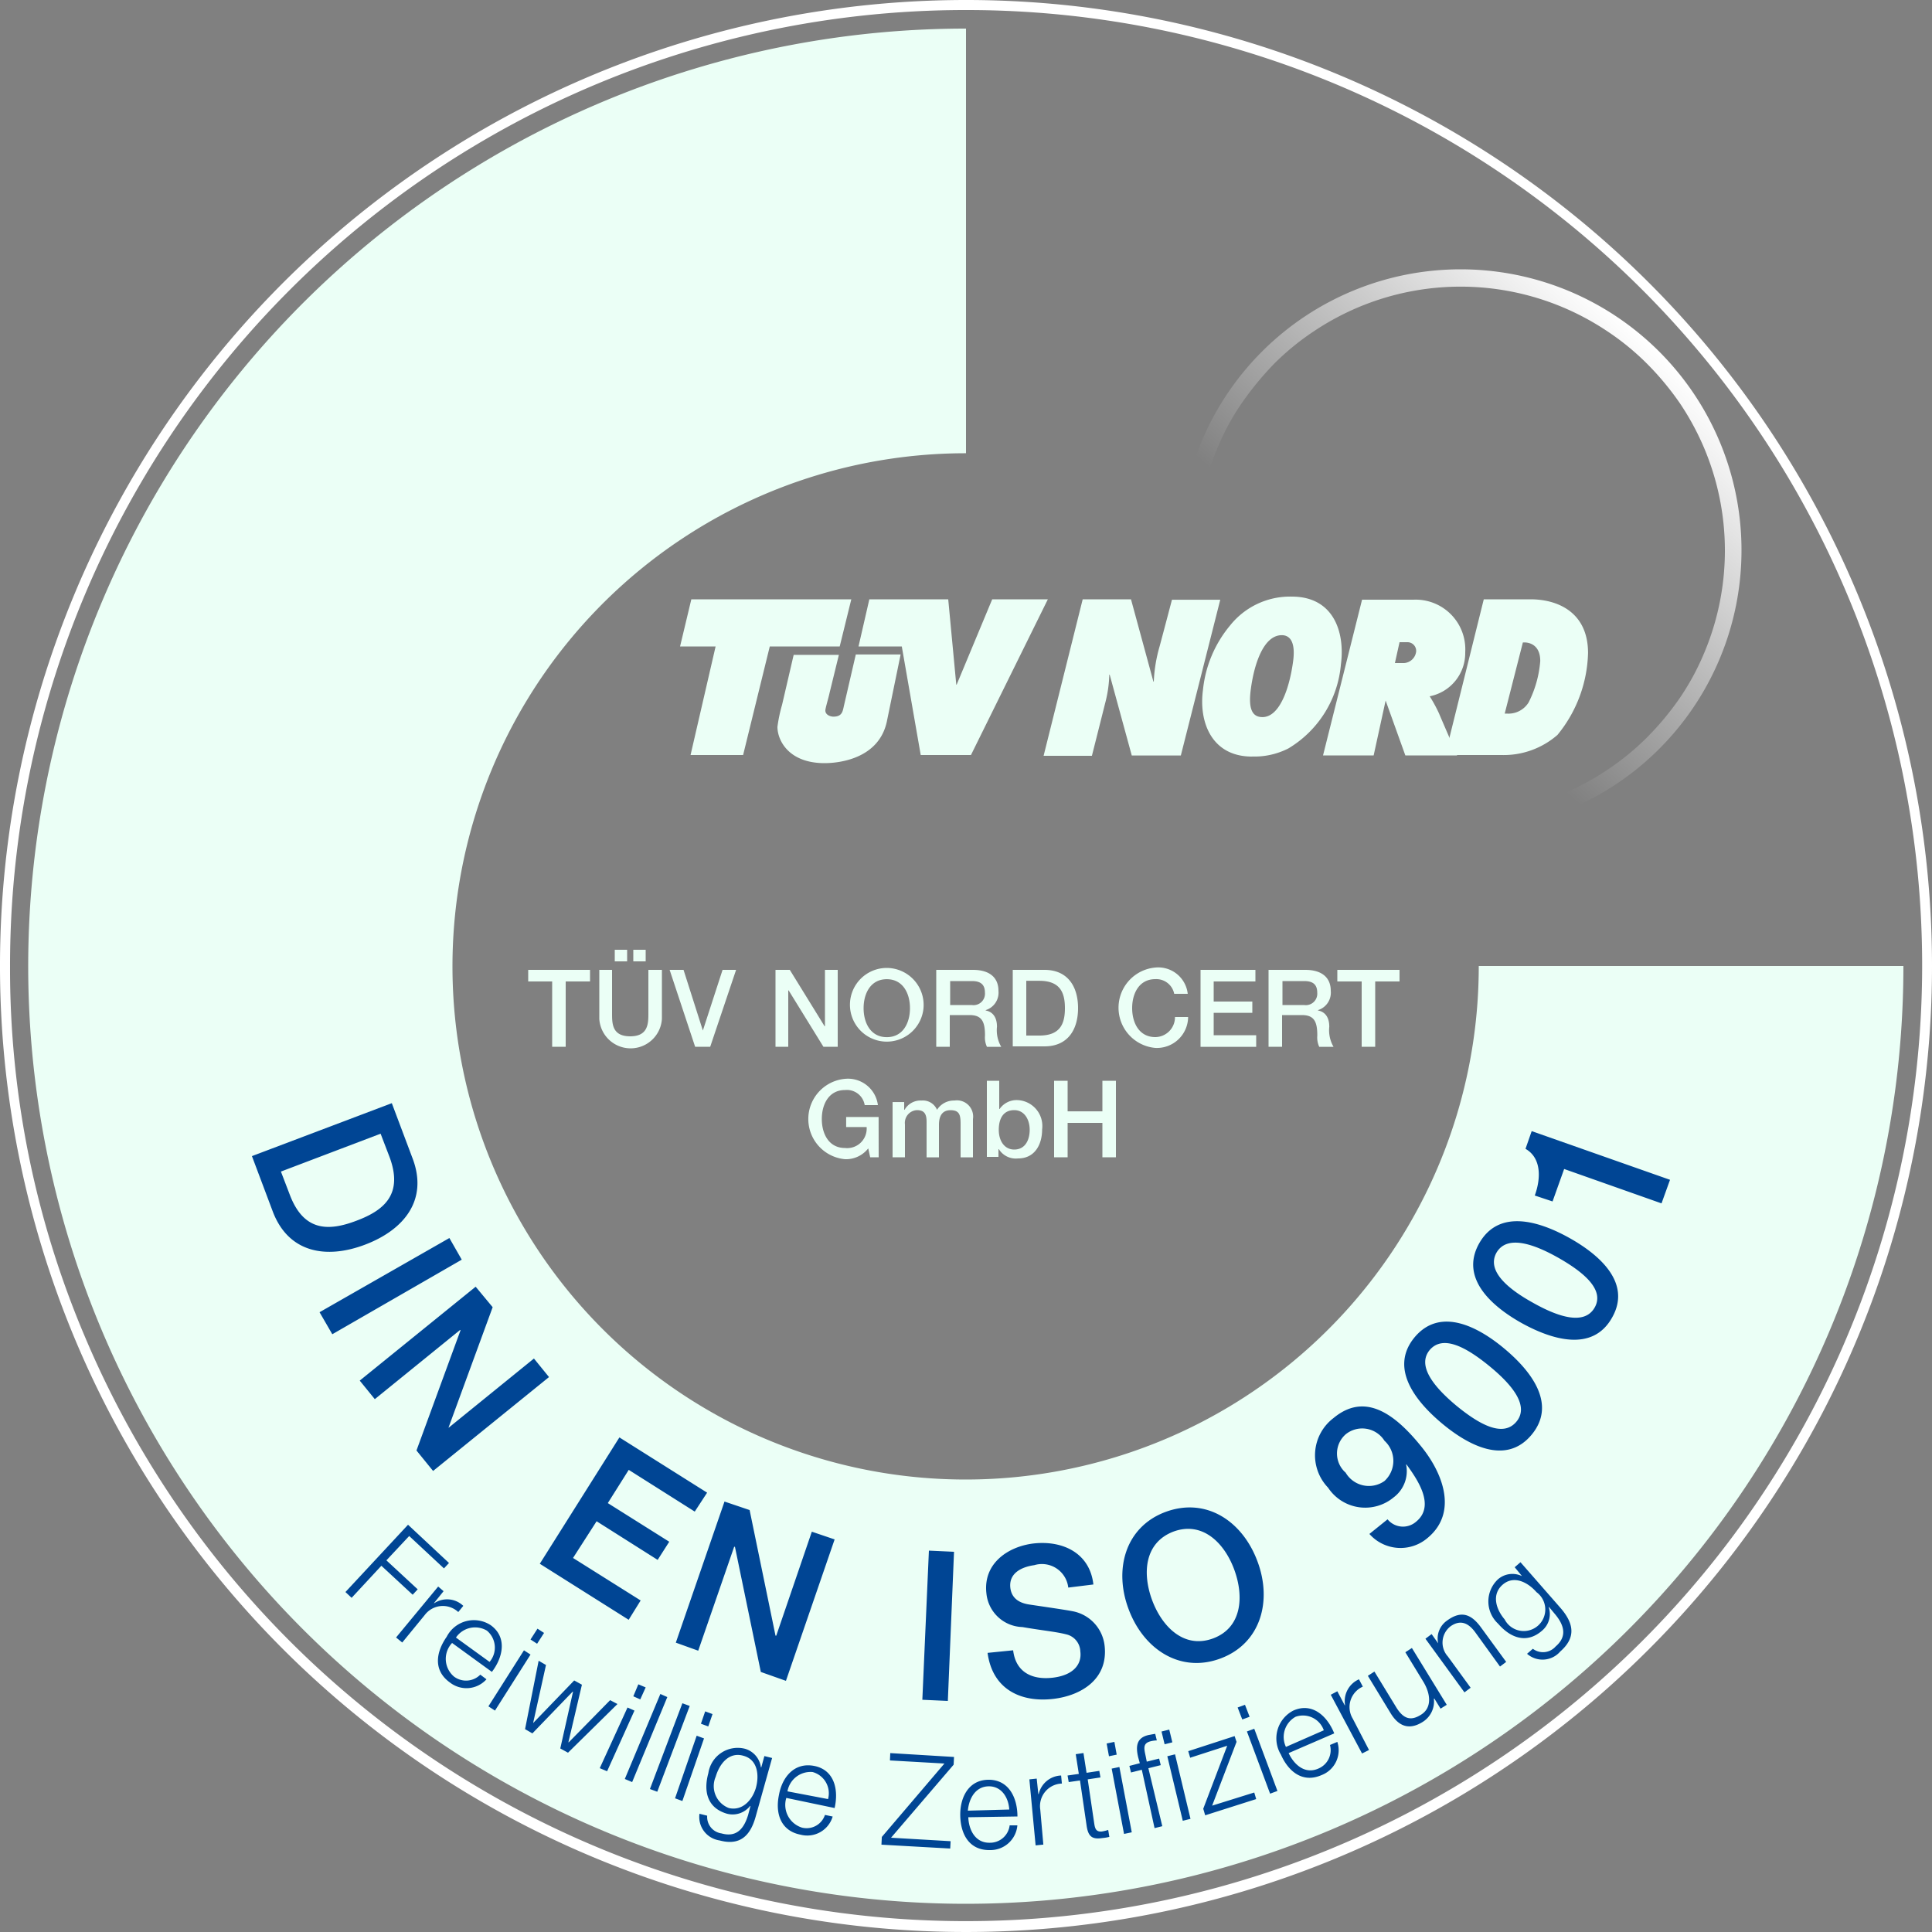 <svg viewBox="0 0 120 120" height="120" width="120" xmlns="http://www.w3.org/2000/svg"><rect x="0" y="0" width="120" height="120" fill="#808080" stroke="none"/><defs><linearGradient gradientUnits="objectBoundingBox" y2=".622" y1=".109" x2=".345" x1=".812" id="a"><stop stop-color="#fff" offset="0"></stop><stop stop-opacity="0" stop-color="#fff" offset="1"></stop></linearGradient></defs><path d="M60 .624a59.337 59.337 0 0 1 41.976 101.328A59.4 59.4 0 0 1 5.3 83.088 58.393 58.393 0 0 1 .624 60 59.338 59.338 0 0 1 60 .624M60 0a60 60 0 1 0 60 60A59.991 59.991 0 0 0 60 0" fill="#fff"></path><path d="M91.848 60A31.872 31.872 0 1 1 60 28.152V1.776a58.236 58.236 0 1 0 58.224 58.248V60Z" fill="#ebfff6"></path><path d="m24.336 68.52 1.3 3.456c.96 2.568-.552 4.416-2.952 5.328s-4.752.528-5.736-2.04l-1.3-3.456Zm-6.888 4.248.552 1.44c.864 2.28 2.4 2.28 4.152 1.608 1.728-.648 2.9-1.656 2.04-3.96l-.552-1.44ZM27.912 76.896l.768 1.344-8.04 4.632-.792-1.368ZM29.544 79.92l1.056 1.272-2.736 7.464v.024l5.3-4.3.936 1.152-7.2 5.832-1.032-1.272 2.736-7.464-.024-.024-5.3 4.3-.936-1.152ZM38.472 89.28l5.448 3.432-.768 1.176-4.1-2.592-1.3 2.064 3.816 2.4-.72 1.128-3.792-2.4-1.464 2.28 4.2 2.64-.744 1.2-5.52-3.48ZM45 93.264l1.56.528 1.608 7.8h.048l2.208-6.456 1.416.48-3.024 8.784-1.56-.552-1.608-7.776H45.6l-2.232 6.456-1.392-.5ZM57.696 96.312l1.56.072-.384 9.264-1.584-.072ZM62.928 102.503c.168 1.416 1.248 1.848 2.472 1.7 1.368-.168 1.8-.912 1.7-1.632a1.123 1.123 0 0 0-.864-1.056c-.648-.168-1.488-.24-2.736-.456a2.314 2.314 0 0 1-2.232-2.088c-.216-1.848 1.32-2.9 2.9-3.1 1.848-.216 3.528.6 3.744 2.544l-1.56.192a1.648 1.648 0 0 0-2.112-1.392c-.72.1-1.584.456-1.488 1.392.072.648.528.96 1.2 1.056.144.024 2.16.312 2.64.408a2.457 2.457 0 0 1 2.016 2.136c.24 2.064-1.416 3.1-3.168 3.312-2.016.24-3.792-.576-4.1-2.856ZM78.096 96.96c.936 2.472.216 5.112-2.28 6.048s-4.776-.552-5.712-3.048c-.936-2.472-.216-5.112 2.28-6.048 2.52-.936 4.776.552 5.712 3.048m-6.528 2.448c.624 1.656 1.992 3.024 3.792 2.352 1.776-.672 1.92-2.592 1.3-4.272s-1.992-3.024-3.792-2.352c-1.8.7-1.92 2.616-1.3 4.272M86.184 94.368a1.238 1.238 0 0 0 1.776.144c1.2-.984.1-2.592-.6-3.552h-.024a2.037 2.037 0 0 1-.768 2.04 2.762 2.762 0 0 1-4.08-.6 2.9 2.9 0 0 1 .336-4.32c1.9-1.584 3.72-.36 5.4 1.7 1.392 1.68 2.352 4.152.456 5.736a2.58 2.58 0 0 1-3.624-.24Zm-2.592-2.88a1.673 1.673 0 0 0 2.4.5 1.692 1.692 0 0 0 0-2.5 1.633 1.633 0 0 0-2.4-.408 1.585 1.585 0 0 0 0 2.4M93.432 83.76c1.584 1.32 3.312 3.408 1.7 5.352s-3.984.624-5.568-.7-3.312-3.408-1.7-5.352c1.608-1.92 3.984-.624 5.568.7m-.912 1.1c-1.464-1.2-2.9-1.968-3.72-1.008-.792.96.216 2.256 1.656 3.456 1.464 1.2 2.9 1.968 3.72 1.008s-.192-2.256-1.656-3.456M97.487 76.897c1.8 1.008 3.888 2.76 2.64 4.944-1.224 2.184-3.792 1.344-5.616.336-1.8-1.008-3.864-2.76-2.64-4.944 1.248-2.208 3.816-1.344 5.616-.336m-.7 1.224c-1.656-.936-3.216-1.392-3.84-.312-.6 1.08.6 2.184 2.256 3.1 1.656.936 3.216 1.392 3.84.312s-.6-2.16-2.256-3.1M95.328 74.256c.408-1.128.384-2.352-.576-2.9l.384-1.1 8.592 3.024-.528 1.464-6.048-2.136-.72 2.016ZM25.344 94.704l2.544 2.376-.312.336-2.16-2.012L24 96.916l1.944 1.8-.312.336-1.944-1.8-1.848 1.992-.384-.36ZM27.216 98.543l.336.288-.6.744h.024a1.45 1.45 0 0 1 1.8.168l-.312.384a1.406 1.406 0 0 0-2.088.192l-1.392 1.7-.384-.312ZM28.08 102.048a1.439 1.439 0 0 0 .12 2.088 1.243 1.243 0 0 0 1.632-.12l.384.288a1.675 1.675 0 0 1-2.28.192c-1.032-.744-.864-1.872-.192-2.832a1.9 1.9 0 0 1 2.736-.72c1.032.744.768 1.992.072 2.9Zm2.328 1.176a1.37 1.37 0 0 0-.168-1.944 1.437 1.437 0 0 0-1.92.432ZM32.544 102.504l.408.264-2.208 3.48-.408-.264Zm.84-1.344.408.264-.432.672-.408-.264ZM33.456 103.152l.456.264-.792 3.576v.024l2.544-2.64.48.264-.84 3.576h.024l2.568-2.616.456.24-3.072 3.024-.48-.264.792-3.528h-.024l-2.5 2.592-.456-.264ZM38.976 106.056l.432.192-1.7 3.768-.456-.192Zm.672-1.44.456.192-.336.744-.432-.192ZM41.016 105.216l.432.192-2.184 5.28-.456-.192ZM42.384 105.792l.456.168-2.016 5.328-.456-.168ZM43.272 107.808l.456.168-1.344 3.888-.456-.168Zm.528-1.512.456.168-.264.768-.456-.168ZM46.925 112.872c-.336 1.176-.984 1.776-2.232 1.44a1.473 1.473 0 0 1-1.248-1.656l.48.12a1.033 1.033 0 0 0 .888 1.1c.864.24 1.368-.192 1.656-1.152l.144-.552h-.024a1.379 1.379 0 0 1-1.44.48c-1.224-.36-1.464-1.392-1.152-2.52a1.844 1.844 0 0 1 2.28-1.512 1.384 1.384 0 0 1 .984 1.152h.024l.192-.7.48.12Zm.024-1.824c.216-.768.12-1.752-.768-1.992-.888-.264-1.488.48-1.728 1.3a1.459 1.459 0 0 0 .816 1.944c.816.192 1.44-.456 1.68-1.248M48.839 111.672a1.478 1.478 0 0 0 .984 1.848 1.2 1.2 0 0 0 1.416-.792l.48.1a1.646 1.646 0 0 1-1.992 1.128c-1.248-.24-1.584-1.344-1.344-2.472.192-1.08.936-2.04 2.184-1.8s1.536 1.464 1.272 2.616Zm2.592.072a1.367 1.367 0 0 0-.96-1.68 1.455 1.455 0 0 0-1.56 1.2ZM55.296 108.888l3.96.24-.024.48-3.888 4.536 3.7.216-.024.456-4.272-.24.024-.48 3.888-4.56-3.384-.192ZM60.143 112.872c.024.744.408 1.608 1.344 1.584a1.224 1.224 0 0 0 1.224-1.08h.48a1.681 1.681 0 0 1-1.7 1.536c-1.272.024-1.824-.96-1.848-2.136-.024-1.08.48-2.208 1.728-2.232 1.272-.024 1.824 1.1 1.824 2.28Zm2.544-.48c-.048-.768-.5-1.464-1.3-1.44s-1.2.744-1.272 1.512ZM63.936 110.52l.456-.048.1.96h.024a1.48 1.48 0 0 1 1.392-1.152l.048.5a1.4 1.4 0 0 0-1.344 1.608l.192 2.184-.48.048ZM67.488 110.112l.792-.12.072.408-.792.12.408 2.76c.048.312.12.5.456.48a2.509 2.509 0 0 0 .408-.1l.072.432a2.707 2.707 0 0 1-.432.072c-.648.1-.888-.1-.984-.792l-.408-2.784-.7.1-.072-.408.7-.1-.192-1.224.48-.072ZM68.736 108.292l.48-.1.144.792-.48.1Zm.312 1.56.48-.1.768 4.056-.48.1ZM70.92 109.924l-.672.168-.1-.408.648-.168-.1-.36c-.168-.7-.1-1.224.648-1.392.144-.024.24-.048.408-.072l.1.408a1.857 1.857 0 0 0-.36.048c-.528.12-.432.456-.336.912l.072.36.768-.192.1.408-.768.192.864 3.6-.48.12Zm1.224-2.376.48-.12.192.792-.48.12Zm.36 1.536.48-.12.96 4.008-.48.12ZM75.288 112.152l2.616-.816.12.408-3.168 1.008-.12-.408 1.488-3.912-2.3.744-.12-.408 2.88-.936.12.36ZM76.872 106.056l.456-.168.288.744-.456.168Zm.576 1.488.456-.168 1.44 3.864-.456.168ZM80.04 108.888c.312.672.984 1.344 1.848.96a1.24 1.24 0 0 0 .72-1.464l.456-.192a1.654 1.654 0 0 1-.984 2.064c-1.152.5-2.04-.192-2.52-1.272a1.942 1.942 0 0 1 .768-2.736c1.176-.528 2.112.336 2.544 1.416Zm2.184-1.416a1.371 1.371 0 0 0-1.752-.84 1.434 1.434 0 0 0-.6 1.872ZM82.656 105.264l.408-.216.456.864h.024a1.484 1.484 0 0 1 .864-1.608l.24.456a1.389 1.389 0 0 0-.624 1.992l1.008 1.944-.432.216ZM89.86 105.888l-.384.24-.384-.624h-.032a1.5 1.5 0 0 1-.72 1.464c-.864.528-1.512.216-1.992-.6l-1.388-2.28.408-.264 1.392 2.28c.408.624.84.816 1.488.408.72-.432.6-1.32.168-2.04l-1.128-1.848.408-.264ZM88.536 101.784l.384-.288.408.576a1.357 1.357 0 0 1 .552-1.416c.912-.672 1.536-.36 2.112.432l1.56 2.136-.384.288-1.512-2.092c-.408-.576-.912-.864-1.56-.408a1.281 1.281 0 0 0-.168 1.872l1.416 1.944-.384.288ZM96.96 99.912c.792.936.936 1.8-.048 2.664a1.455 1.455 0 0 1-2.064.144l.36-.312a1.044 1.044 0 0 0 1.416-.144c.672-.576.6-1.248-.048-2.016l-.36-.432h-.024a1.352 1.352 0 0 1-.408 1.464c-.96.84-1.968.456-2.736-.432a1.88 1.88 0 0 1 0-2.76 1.371 1.371 0 0 1 1.488-.192l-.456-.552.36-.312Zm-1.536-1.032c-.528-.6-1.392-1.056-2.088-.456s-.432 1.512.12 2.16a1.337 1.337 0 1 0 1.968-1.7" fill="#004594"></path><path d="M32.808 60.24h3.84v.72h-1.512v4.056h-.84V60.96h-1.488ZM37.176 60.239h.84v2.76c0 .648.048 1.368 1.128 1.368s1.128-.744 1.128-1.368v-2.76h.84v3.052a1.948 1.948 0 0 1-3.888 0v-3.048Zm1.008-1.248h.768v.72h-.768Zm1.92.72h-.768v-.72h.768ZM41.592 60.24h.864l1.2 3.768 1.224-3.768h.84l-1.608 4.776h-.936ZM48.168 60.24h.888l2.16 3.5h.024v-3.5h.792v4.776h-.888l-2.16-3.5h-.024v3.5h-.792ZM57.36 62.62a2.289 2.289 0 1 1-2.28-2.5 2.3 2.3 0 0 1 2.28 2.5m-3.72 0c0 .912.432 1.8 1.44 1.8s1.44-.888 1.44-1.8-.432-1.8-1.44-1.8-1.44.888-1.44 1.8M58.152 60.24h2.28c1.032 0 1.584.48 1.584 1.3a1.138 1.138 0 0 1-.792 1.2v.024c.288.048.7.264.7 1.008a2.05 2.05 0 0 0 .264 1.248H61.3a1.382 1.382 0 0 1-.12-.7c0-.864-.192-1.272-.96-1.272h-1.228v1.968h-.84Zm.84 2.184h1.368a.711.711 0 0 0 .816-.768c0-.6-.384-.72-.816-.72h-1.344v1.488ZM62.904 60.24h1.968c1.464 0 2.088 1.056 2.088 2.376s-.624 2.376-2.088 2.376h-1.968Zm.84 4.08h.816c1.3 0 1.584-.744 1.584-1.7s-.288-1.7-1.584-1.7h-.816ZM72.936 61.752a1.132 1.132 0 0 0-1.176-.936c-1.008 0-1.44.888-1.44 1.8s.432 1.8 1.44 1.8a1.234 1.234 0 0 0 1.22-1.248h.816a1.939 1.939 0 0 1-2.04 1.92 2.506 2.506 0 0 1 0-4.992 1.843 1.843 0 0 1 2.016 1.632h-.84ZM74.568 60.24h3.408v.72h-2.592v1.248h2.4v.7h-2.4V64.3h2.64v.72h-3.456ZM78.792 60.24h2.28c1.032 0 1.584.48 1.584 1.3a1.138 1.138 0 0 1-.792 1.2v.024c.288.048.7.264.7 1.008a2.05 2.05 0 0 0 .264 1.248h-.888a1.382 1.382 0 0 1-.12-.7c0-.864-.192-1.272-.96-1.272h-1.228v1.968h-.84Zm.84 2.184H81a.711.711 0 0 0 .816-.768c0-.6-.384-.72-.816-.72h-1.344v1.488ZM83.064 60.24h3.864v.72h-1.512v4.056h-.84V60.96h-1.512ZM54.576 71.88h-.528l-.12-.552a1.75 1.75 0 0 1-1.44.672 2.506 2.506 0 0 1 0-4.992 1.875 1.875 0 0 1 2.04 1.632h-.82a1.122 1.122 0 0 0-1.224-.936c-1.008 0-1.44.888-1.44 1.8s.432 1.8 1.44 1.8a1.212 1.212 0 0 0 1.344-1.3h-1.272v-.624h2.016ZM55.44 68.452h.72v.48h.024a1.137 1.137 0 0 1 1.056-.576.951.951 0 0 1 .96.576 1.24 1.24 0 0 1 1.08-.576 1.008 1.008 0 0 1 1.152 1.152v2.376h-.768v-2.016c0-.552-.024-.912-.624-.912-.5 0-.72.336-.72.912v2.016h-.768v-2.212c0-.48-.144-.72-.6-.72a.791.791 0 0 0-.744.888v2.04h-.768ZM61.296 67.128h.768v1.752h.024a1.286 1.286 0 0 1 1.032-.552 1.611 1.611 0 0 1 1.608 1.824c0 .936-.456 1.8-1.488 1.8a1.243 1.243 0 0 1-1.2-.576h-.024v.48h-.72Zm1.7 1.824c-.648 0-.96.48-.96 1.224 0 .7.36 1.224.96 1.224.7 0 .96-.624.96-1.224 0-.648-.336-1.224-.96-1.224M65.472 67.128h.84v1.9h2.16v-1.9h.84v4.752h-.84v-2.136h-2.16v2.136h-.84Z" fill="#ebfff6"></path><path transform="translate(-232.028 -52.972)" d="M316.364 102.268a16.514 16.514 0 0 1-2.784-1.512 16.1 16.1 0 0 1-4.416-4.416 15.635 15.635 0 0 1-1.512-2.784 16.372 16.372 0 0 1 0-12.768A14.847 14.847 0 0 1 309.164 78a19.46 19.46 0 0 1 1.992-2.424 15.974 15.974 0 0 1 2.424-1.992 16.513 16.513 0 0 1 2.784-1.512 16.372 16.372 0 0 1 12.768 0 16.512 16.512 0 0 1 2.784 1.512 15.97 15.97 0 0 1 2.424 1.992A17.716 17.716 0 0 1 336.356 78a16.512 16.512 0 0 1 1.512 2.784 16.372 16.372 0 0 1 0 12.768 15.635 15.635 0 0 1-1.512 2.784 17.731 17.731 0 0 1-2.016 2.424 15.983 15.983 0 0 1-2.424 1.992 16.512 16.512 0 0 1-2.784 1.512 16.372 16.372 0 0 1-12.768 0M305.3 87.148A17.448 17.448 0 1 0 322.748 69.7 17.448 17.448 0 0 0 305.3 87.148" fill="url(#a)"></path><path d="M44.448 40.152H42.24l.7-2.928h9.936l-.72 2.928h-4.344l-1.656 6.744h-3.264Z" fill="#ebfff6"></path><path d="M55.08 44.832c-.5 2.28-2.928 2.568-3.864 2.568-2.232 0-2.928-1.416-2.928-2.256a9.374 9.374 0 0 1 .288-1.368l.72-3.1h2.808l-.576 2.352c-.072.336-.264.96-.264 1.1 0 .288.336.384.5.384.528 0 .576-.312.648-.648l.744-3.216h2.784Z" fill="#ebfff6"></path><path d="m61.628 37.224-2.208 5.3h-.024l-.5-5.3h-4.9l-.672 2.928h2.688l1.176 6.744h3.12l4.776-9.672ZM67.248 37.224h3l1.392 5.112h.024a9.191 9.191 0 0 1 .36-2.184c.36-1.344.768-2.9.768-2.9h3l-2.448 9.672h-3.048l-1.372-5.02H68.9a7.574 7.574 0 0 1-.264 1.8c-.312 1.248-.816 3.24-.816 3.24h-3ZM77.765 46.992c-2.52 0-3.312-2.16-3.048-4.128a7.415 7.415 0 0 1 1.68-4.008 4.763 4.763 0 0 1 3.84-1.8c2.616 0 3.312 2.232 3.048 4.224a6.756 6.756 0 0 1-3.264 5.208 4.635 4.635 0 0 1-2.256.5m1.848-7.536c-1.1 0-1.7 1.7-1.92 3.336-.168 1.224.072 1.752.72 1.752 1.08 0 1.68-1.824 1.9-3.432.168-1.2-.168-1.656-.7-1.656M84.6 37.248h3.192a3.085 3.085 0 0 1 3.216 3.264 2.739 2.739 0 0 1-2.208 2.736 8.787 8.787 0 0 1 .576 1.056c.192.456 1.128 2.616 1.128 2.616h-3.216l-1.224-3.408-.744 3.408h-3.144Zm2.04 3.936h.576a.811.811 0 0 0 .744-.72.541.541 0 0 0-.552-.576h-.48Z" fill="#ebfff6"></path><path d="M92.16 37.224h2.9c1.68 0 3.576.792 3.576 3.336a8.342 8.342 0 0 1-1.9 5.088 5.079 5.079 0 0 1-3.48 1.248H89.76Zm1.3 7.1h.168a1.469 1.469 0 0 0 1.32-.7 6.88 6.88 0 0 0 .72-2.568c0-1.1-.816-1.152-.96-1.152h-.12Z" fill="#ebfff6"></path></svg>
